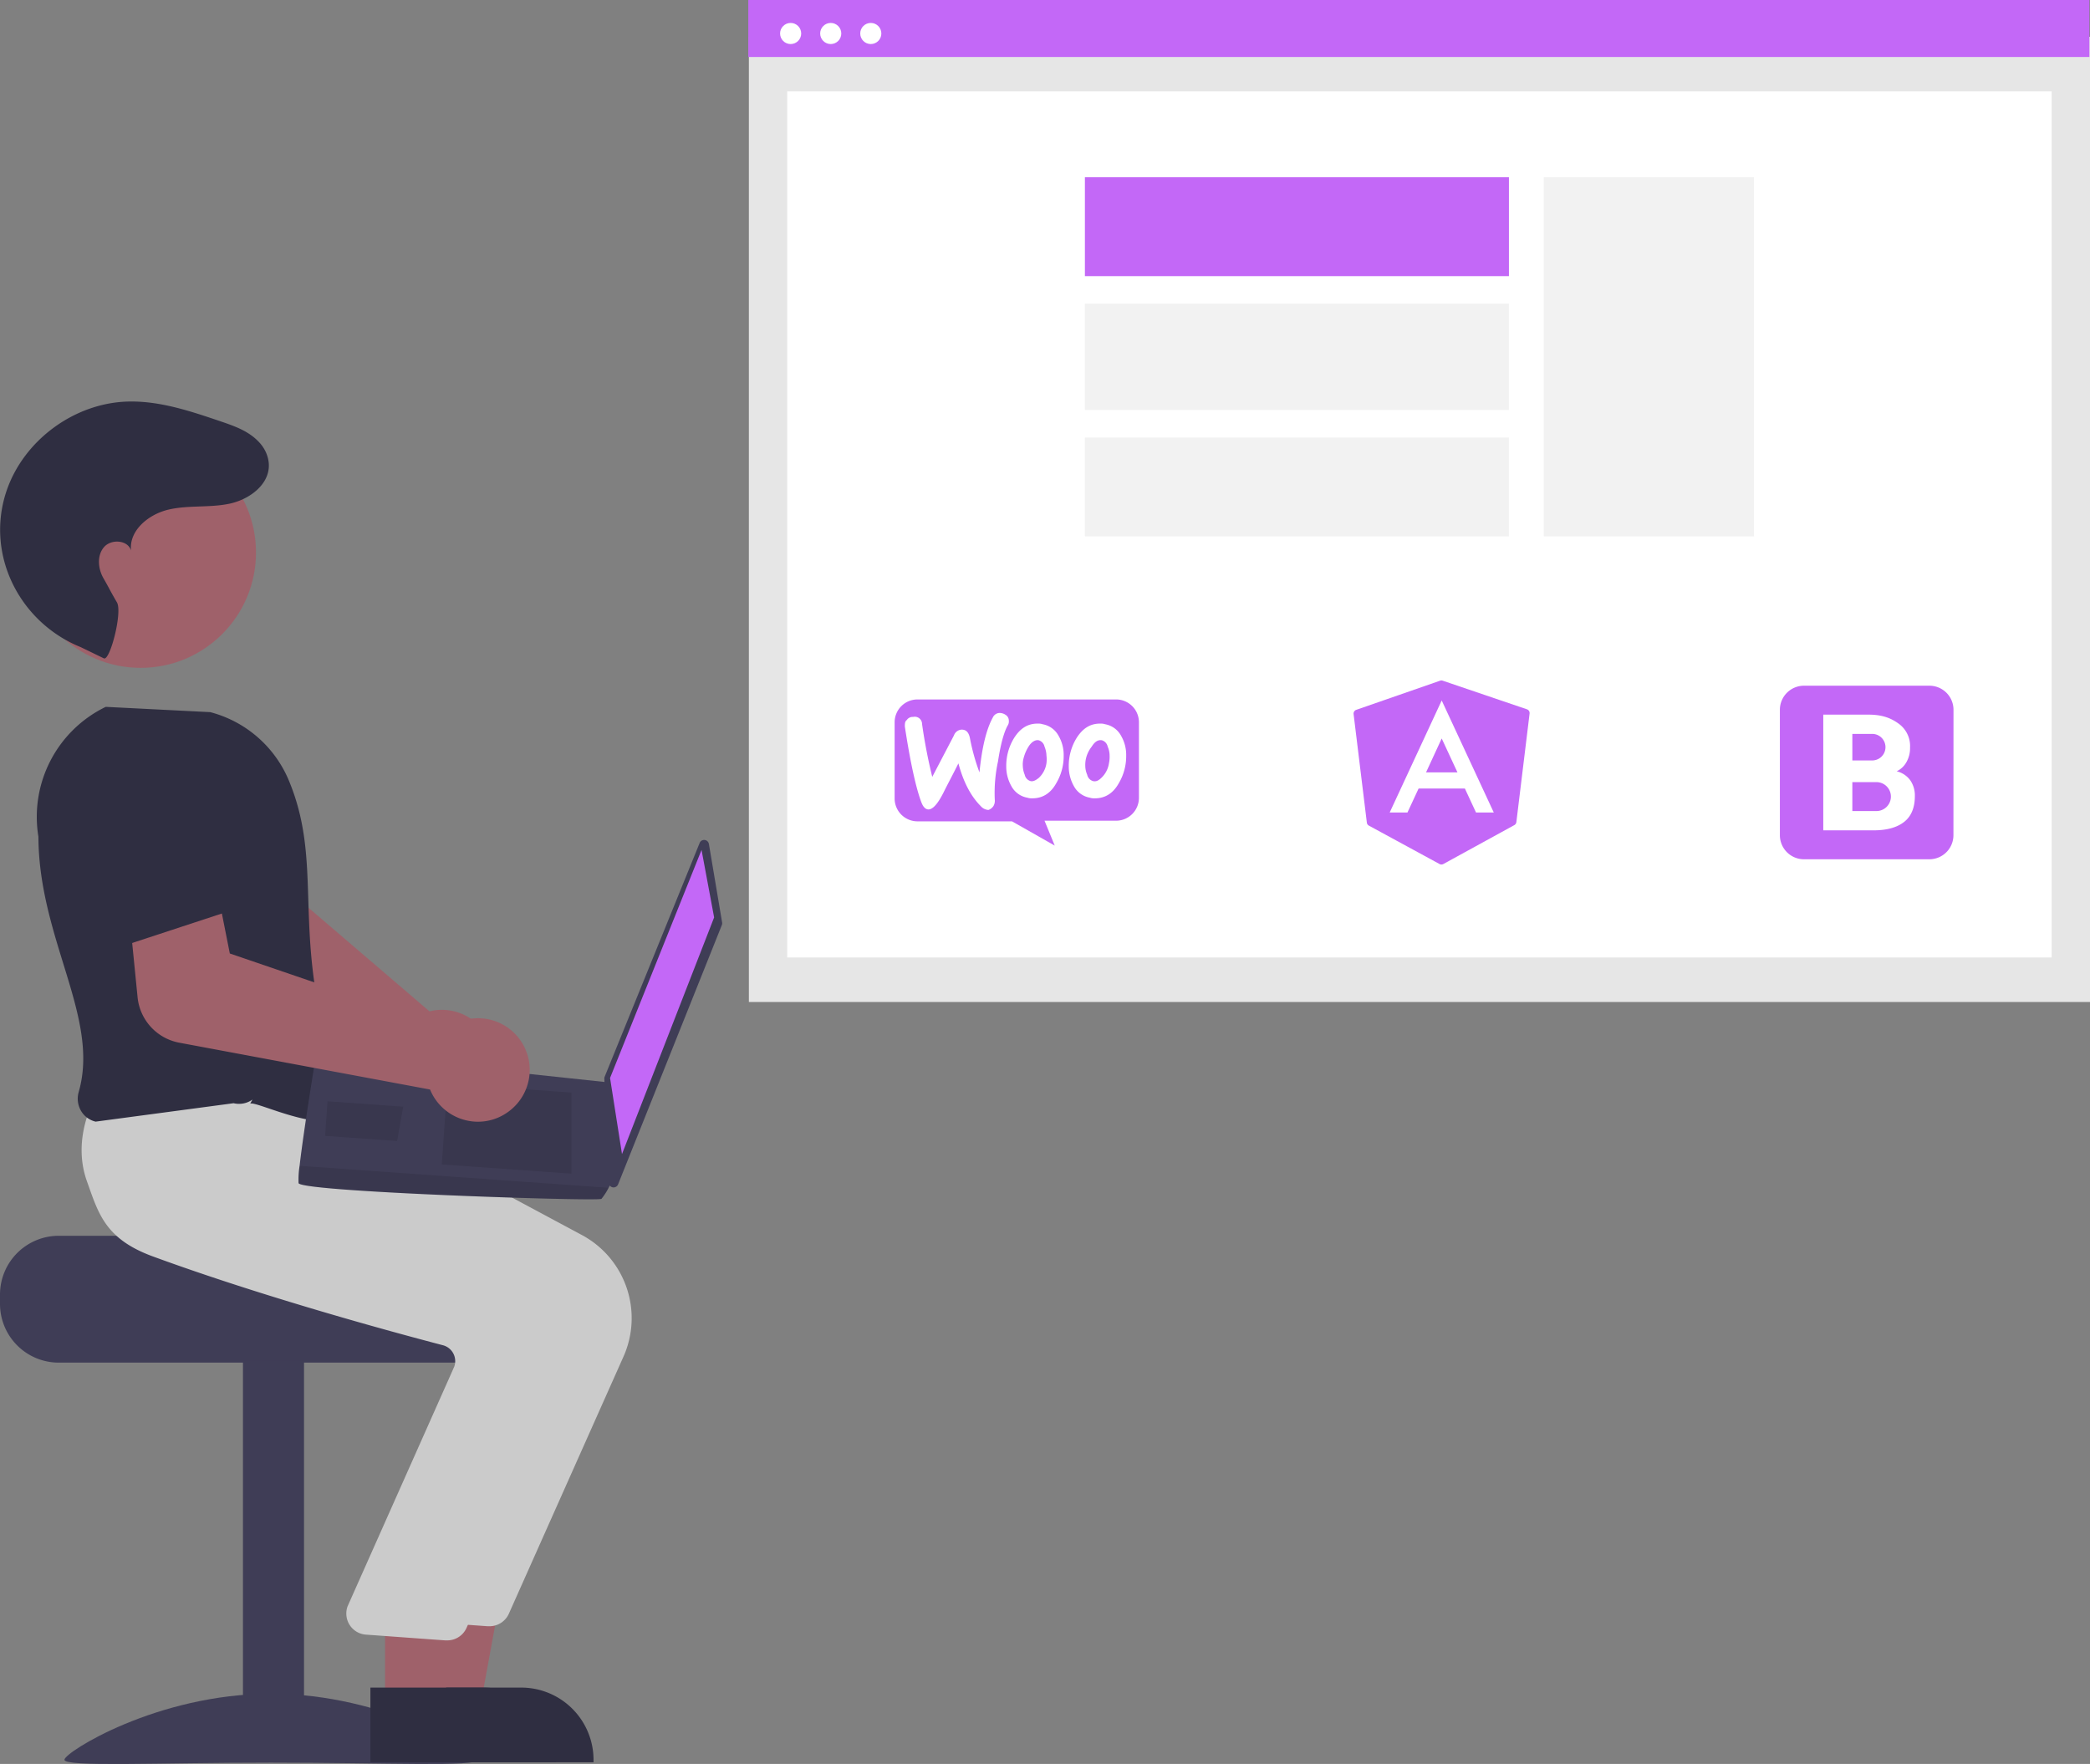 <?xml version="1.0" encoding="UTF-8"?> <svg xmlns="http://www.w3.org/2000/svg" viewBox="0 0 722.53 609.8"><rect x="0" y="0" width="722.53" height="609.8" fill="#808080" stroke="none"/><defs><style>.cls-1{fill:#e6e6e6;}.cls-2{fill:#fff;}.cls-3{fill:#c368f7;}.cls-4{fill:#f2f2f2;}.cls-5{fill:#9f616a;}.cls-6{fill:#3f3d56;}.cls-7{fill:#2f2e41;}.cls-8{fill:#cbcbcb;}.cls-9{opacity:0.1;isolation:isolate;}</style></defs><g id="Layer_2" data-name="Layer 2"><g id="b4e9d833-dfac-4889-b0f2-073e524f4cae"><rect id="e81a7c33-c795-457d-8abc-c4a3c260cd56" class="cls-1" x="258.89" y="12.71" width="463.64" height="333.68"></rect><rect id="be98c830-918a-42d1-b1b0-0085d5874e90" class="cls-2" x="272.15" y="31.58" width="437.13" height="299.42"></rect><rect id="ea07d9fd-7a34-4098-acd7-056fd1871281" class="cls-3" x="258.69" width="463.64" height="19.7"></rect><circle id="b9ed5a45-8896-4ed9-86b4-15f853c9a185" class="cls-2" cx="273.33" cy="11.58" r="3.65"></circle><circle id="a9233a38-f8ba-48e0-88f3-496fd4836d40" class="cls-2" cx="287.19" cy="11.58" r="3.65"></circle><circle id="aa82180f-a6a9-4f5f-82fc-e73106f4ad92" class="cls-2" cx="301.04" cy="11.58" r="3.65"></circle><rect class="cls-4" x="533.69" y="61.28" width="72.68" height="124.15"></rect><rect class="cls-3" x="375.06" y="61.28" width="146.59" height="34.18"></rect><rect class="cls-4" x="375.06" y="104.97" width="146.59" height="36.77"></rect><rect class="cls-4" x="375.06" y="151.26" width="146.59" height="34.18"></rect><path class="cls-5" d="M170.62,367.1a17.86,17.86,0,0,0-17.77-18,16.78,16.78,0,0,0-4.37.53L88,297.84l3.61-19.47-29.8-9.66-9,31.21a18.12,18.12,0,0,0,7.68,20.21l74.38,47a17,17,0,0,0,.1,1.75,17.87,17.87,0,0,0,19.69,15.84,19.42,19.42,0,0,0,2-.34,17.29,17.29,0,0,0,2.1-.6A17.93,17.93,0,0,0,170.62,367.1Z"></path><path class="cls-6" d="M20.3,427.21h78c0,2.24,80.34,4.06,80.34,4.06a21.1,21.1,0,0,1,3.43,3.25,20.16,20.16,0,0,1,4.71,13v3.24a20.31,20.31,0,0,1-20.3,20.3H20.3A20.31,20.31,0,0,1,0,450.75v-3.24A20.32,20.32,0,0,1,20.3,427.21Z"></path><rect class="cls-6" x="83.99" y="470.25" width="21.11" height="136.4"></rect><path class="cls-6" d="M165.18,608.34c0,2.55-32,1-71.45,1s-71.45,1.56-71.45-1,32-22.81,71.45-22.81S165.18,605.79,165.18,608.34Z"></path><polygon class="cls-5" points="146.12 589.92 166.03 589.91 175.5 538.28 146.12 538.28 146.12 589.92"></polygon><path class="cls-7" d="M141,609.21h64.19v-.81a25,25,0,0,0-25-25H141Z"></path><path class="cls-8" d="M175.9,557.9l39.68-89A32.61,32.61,0,0,0,201.26,427l-86.08-46.16L75.9,377.53l-36.23-3.29-.27.44c-.33.56-8.12,14-2.85,28.78,4,11.19,14.38,19.93,30.88,26,38.51,14.12,83,26.19,100.33,30.72a5.64,5.64,0,0,1,3.59,2.86,5.7,5.7,0,0,1,.32,4.54L134.79,550.4a7.31,7.31,0,0,0,4.35,9.37,7.23,7.23,0,0,0,1.84.42l27.55,2c.23,0,.47,0,.7,0A7.32,7.32,0,0,0,175.9,557.9Z"></path><polygon class="cls-5" points="133.13 589.92 153.04 589.91 162.51 538.28 133.13 538.28 133.13 589.92"></polygon><path class="cls-7" d="M128.05,609.21h64.19v-.81a25,25,0,0,0-25-25H128.05Z"></path><path class="cls-8" d="M161.28,562.77l39.69-89a32.62,32.62,0,0,0-14.32-41.87l-86.08-46.16L61.29,382.4,32.9,379.94v-.39c-.34.57-8.13,14-2.86,28.78,4,11.19,6.27,19.93,22.76,26,38.51,14.12,83,26.19,100.33,30.72a5.68,5.68,0,0,1,3.91,7.4l-36.87,82.84a7.31,7.31,0,0,0,4.35,9.38,7.67,7.67,0,0,0,1.84.41l27.55,2c.23,0,.46,0,.7,0A7.29,7.29,0,0,0,161.28,562.77Z"></path><path class="cls-7" d="M86.49,381.56c1.9-1.34,29.23,13,34.1,1.63-22.73-56.83-7.07-81.38-21-114a40.56,40.56,0,0,0-26.9-23l-36.13-1.83-.19.09a42.24,42.24,0,0,0-23.09,44.8c.13,35.47,21.35,62.52,13.93,88.25A8.32,8.32,0,0,0,28,384a7.92,7.92,0,0,0,5.06,3.75l47.7-6.37a8,8,0,0,0,6.52-1.26Z"></path><circle class="cls-5" cx="48.62" cy="191" r="39.88"></circle><path class="cls-7" d="M35.92,227.6c2.12.93,6.46-15.95,4.52-19.33-2.9-5-2.72-5-4.64-8.31s-2.35-7.87.13-10.79,8.24-2.54,9.37,1.13c-.73-7,6.16-12.56,13-14.14s14-.59,20.88-2c8-1.63,16.24-8.3,13.07-17a12.42,12.42,0,0,0-2.41-4C86.15,149,81,147.28,76,145.57c-10.44-3.54-21.17-7.13-32.19-6.74-18.1.65-35.22,13.16-41.32,30.22a42.08,42.08,0,0,0-1.76,6.54C-3,195.92,8.76,216,27.94,223.73Z"></path><path class="cls-6" d="M245.07,291.74l4.57,27.15a1.71,1.71,0,0,1-.09.9l-35.88,89.66a1.68,1.68,0,0,1-3.23-.55l-1.52-36a1.68,1.68,0,0,1,.13-.7l32.82-80.78a1.67,1.67,0,0,1,3.2.35Z"></path><polygon class="cls-3" points="242.53 293.82 246.88 317.15 215.03 398.96 210.9 372.65 242.53 293.82"></polygon><path class="cls-6" d="M103.22,409c.78,3.06,103.64,6.37,104.71,5.44a22.26,22.26,0,0,0,2.47-3.82c1.08-1.93,2.08-3.86,2.08-3.86l-1.69-32.53L109.46,363.43s-4.48,27.15-5.89,39.62A30.7,30.7,0,0,0,103.22,409Z"></path><polygon class="cls-9" points="197.53 377.7 197.54 405.73 152.72 402.54 154.71 374.66 197.53 377.7"></polygon><polygon class="cls-9" points="139.13 382.56 139.4 382.52 137.29 394.44 112.39 392.67 113.24 380.72 139.13 382.56"></polygon><path class="cls-9" d="M103.22,409c.78,3.06,103.64,6.37,104.71,5.44a22.26,22.26,0,0,0,2.47-3.82l-106.83-7.6A30.7,30.7,0,0,0,103.22,409Z"></path><path class="cls-5" d="M61.92,360.45l86.76,16.2a16.33,16.33,0,0,0,.74,1.59,17.89,17.89,0,0,0,11.49,9,17.68,17.68,0,0,0,14.4-2.61,17.86,17.86,0,0,0-18.48-30.51,17.57,17.57,0,0,0-2,1.27L79.45,329.62l-3.86-19.43-31.26,2.07,3.24,32.57A17.77,17.77,0,0,0,61.92,360.45Z"></path><path class="cls-7" d="M43.28,326.78,88.7,311.86,78.1,281.43A18.13,18.13,0,0,0,58,269.51h0A18.14,18.14,0,0,0,42.84,287.6Z"></path><path class="cls-3" d="M498.32,235.23a1.33,1.33,0,0,0-.45.08l-29,10.08a1.38,1.38,0,0,0-.92,1.47l4.58,37.51a1.37,1.37,0,0,0,.71,1.05l24.41,13.27a1.41,1.41,0,0,0,.66.17,1.45,1.45,0,0,0,.67-.17l24.53-13.45a1.38,1.38,0,0,0,.71-1.05l4.57-37.51a1.38,1.38,0,0,0-.93-1.48l-29.14-9.9A1.62,1.62,0,0,0,498.32,235.23Zm.09,6.92,18,38.73h-6.14l-3.85-8.29h-16l-3.85,8.29h-6.14Zm0,13.14L493,267h10.85Z"></path><path class="cls-3" d="M675.32,288.71a8.33,8.33,0,0,1-8.34,8.34H623.65a8.33,8.33,0,0,1-8.33-8.34V245.38a8.33,8.33,0,0,1,8.33-8.33H667a8.33,8.33,0,0,1,8.34,8.33Z"></path><path class="cls-2" d="M660.37,269.71a8.23,8.23,0,0,0-4.67-3.08,7.51,7.51,0,0,0,3.23-2.92,9.75,9.75,0,0,0,1.39-5.3,9.51,9.51,0,0,0-3.9-8.21c-2.6-1.89-5.54-3.15-10.52-3.15H630.32v40H647.7c4.72,0,8.27-1.05,10.68-3s3.6-4.92,3.6-8.84A9.17,9.17,0,0,0,660.37,269.71Zm-20-16h7.08a4.59,4.59,0,0,1,0,9.17h-7.08Zm8.33,26.67h-8.33v-10h8.33a5,5,0,0,1,0,10Z"></path><path class="cls-3" d="M380.73,268.92a8.66,8.66,0,0,0,2.65-5.07,10.79,10.79,0,0,0,.22-2.65,7.85,7.85,0,0,0-.66-3.09,2.91,2.91,0,0,0-2-2.2c-1.32-.22-2.42.44-3.53,2.2a10.56,10.56,0,0,0-2,4.19,10,10,0,0,0-.22,2.43,7.85,7.85,0,0,0,.66,3.09,2.9,2.9,0,0,0,2,2.2C378.75,270.24,379.63,270,380.73,268.92Z"></path><path class="cls-3" d="M385.8,241.8H317.22a7.9,7.9,0,0,0-7.94,7.93V276a7.91,7.91,0,0,0,7.94,7.94h32.64l14.77,8.38-3.53-8.6h24.7a7.91,7.91,0,0,0,7.94-7.94v-26A7.9,7.9,0,0,0,385.8,241.8Zm-41.9,34.62a3.62,3.62,0,0,1-.44,2.2A3.44,3.44,0,0,1,341.7,280a3.8,3.8,0,0,1-2.65-1.33c-3.31-3.3-5.95-8.16-7.72-14.77-2.2,4.41-4,7.72-5.07,9.92-2,4-3.75,6-5.29,6-.88,0-1.76-.67-2.43-2.43-1.76-4.63-3.75-13.23-5.73-26.24,0-.88,0-1.77.66-2.21a2.43,2.43,0,0,1,2.21-1.1,2.51,2.51,0,0,1,3.08,2.43,184.65,184.65,0,0,0,3.53,18.3l7.5-14.34a3,3,0,0,1,2.65-2c1.54,0,2.42.88,2.86,2.87a71.75,71.75,0,0,0,3.31,11.91c.88-8.83,2.43-15,4.63-19a2.66,2.66,0,0,1,2.21-1.54,3.72,3.72,0,0,1,2.2.66,2.32,2.32,0,0,1,1.11,2,2.63,2.63,0,0,1-.45,1.77c-1.32,2.42-2.42,6.61-3.3,12.35A51.48,51.48,0,0,0,343.9,276.42Zm21.17-5.52c-2,3.53-4.85,5.08-8.16,5.08a4.84,4.84,0,0,1-1.76-.22,7.79,7.79,0,0,1-5.51-4,13.63,13.63,0,0,1-1.77-6.84,18.33,18.33,0,0,1,2.65-9.7c2.2-3.53,4.85-5.07,8.16-5.07a4.84,4.84,0,0,1,1.76.22,7.8,7.8,0,0,1,5.52,4,13.1,13.1,0,0,1,1.76,6.83A18.24,18.24,0,0,1,365.07,270.9Zm21.62,0c-2,3.53-4.86,5.08-8.16,5.08a4.87,4.87,0,0,1-1.77-.22,7.81,7.81,0,0,1-5.51-4,13.74,13.74,0,0,1-1.77-6.84,18.33,18.33,0,0,1,2.65-9.7c2.21-3.53,4.85-5.07,8.16-5.07a4.84,4.84,0,0,1,1.76.22,7.8,7.8,0,0,1,5.52,4,13.1,13.1,0,0,1,1.76,6.83A18.32,18.32,0,0,1,386.69,270.9Z"></path><path class="cls-3" d="M361.77,263.85a8.66,8.66,0,0,1-2.65,5.07c-1.1.88-2,1.32-2.87,1.1a2.9,2.9,0,0,1-2-2.2,8.73,8.73,0,0,1-.66-3.09,8.35,8.35,0,0,1,.22-2.43,14.23,14.23,0,0,1,1.76-4.19c1.1-1.76,2.43-2.42,3.53-2.2a2.9,2.9,0,0,1,2,2.2,8.55,8.55,0,0,1,.67,3.09A10.52,10.52,0,0,1,361.77,263.85Z"></path></g></g></svg> 